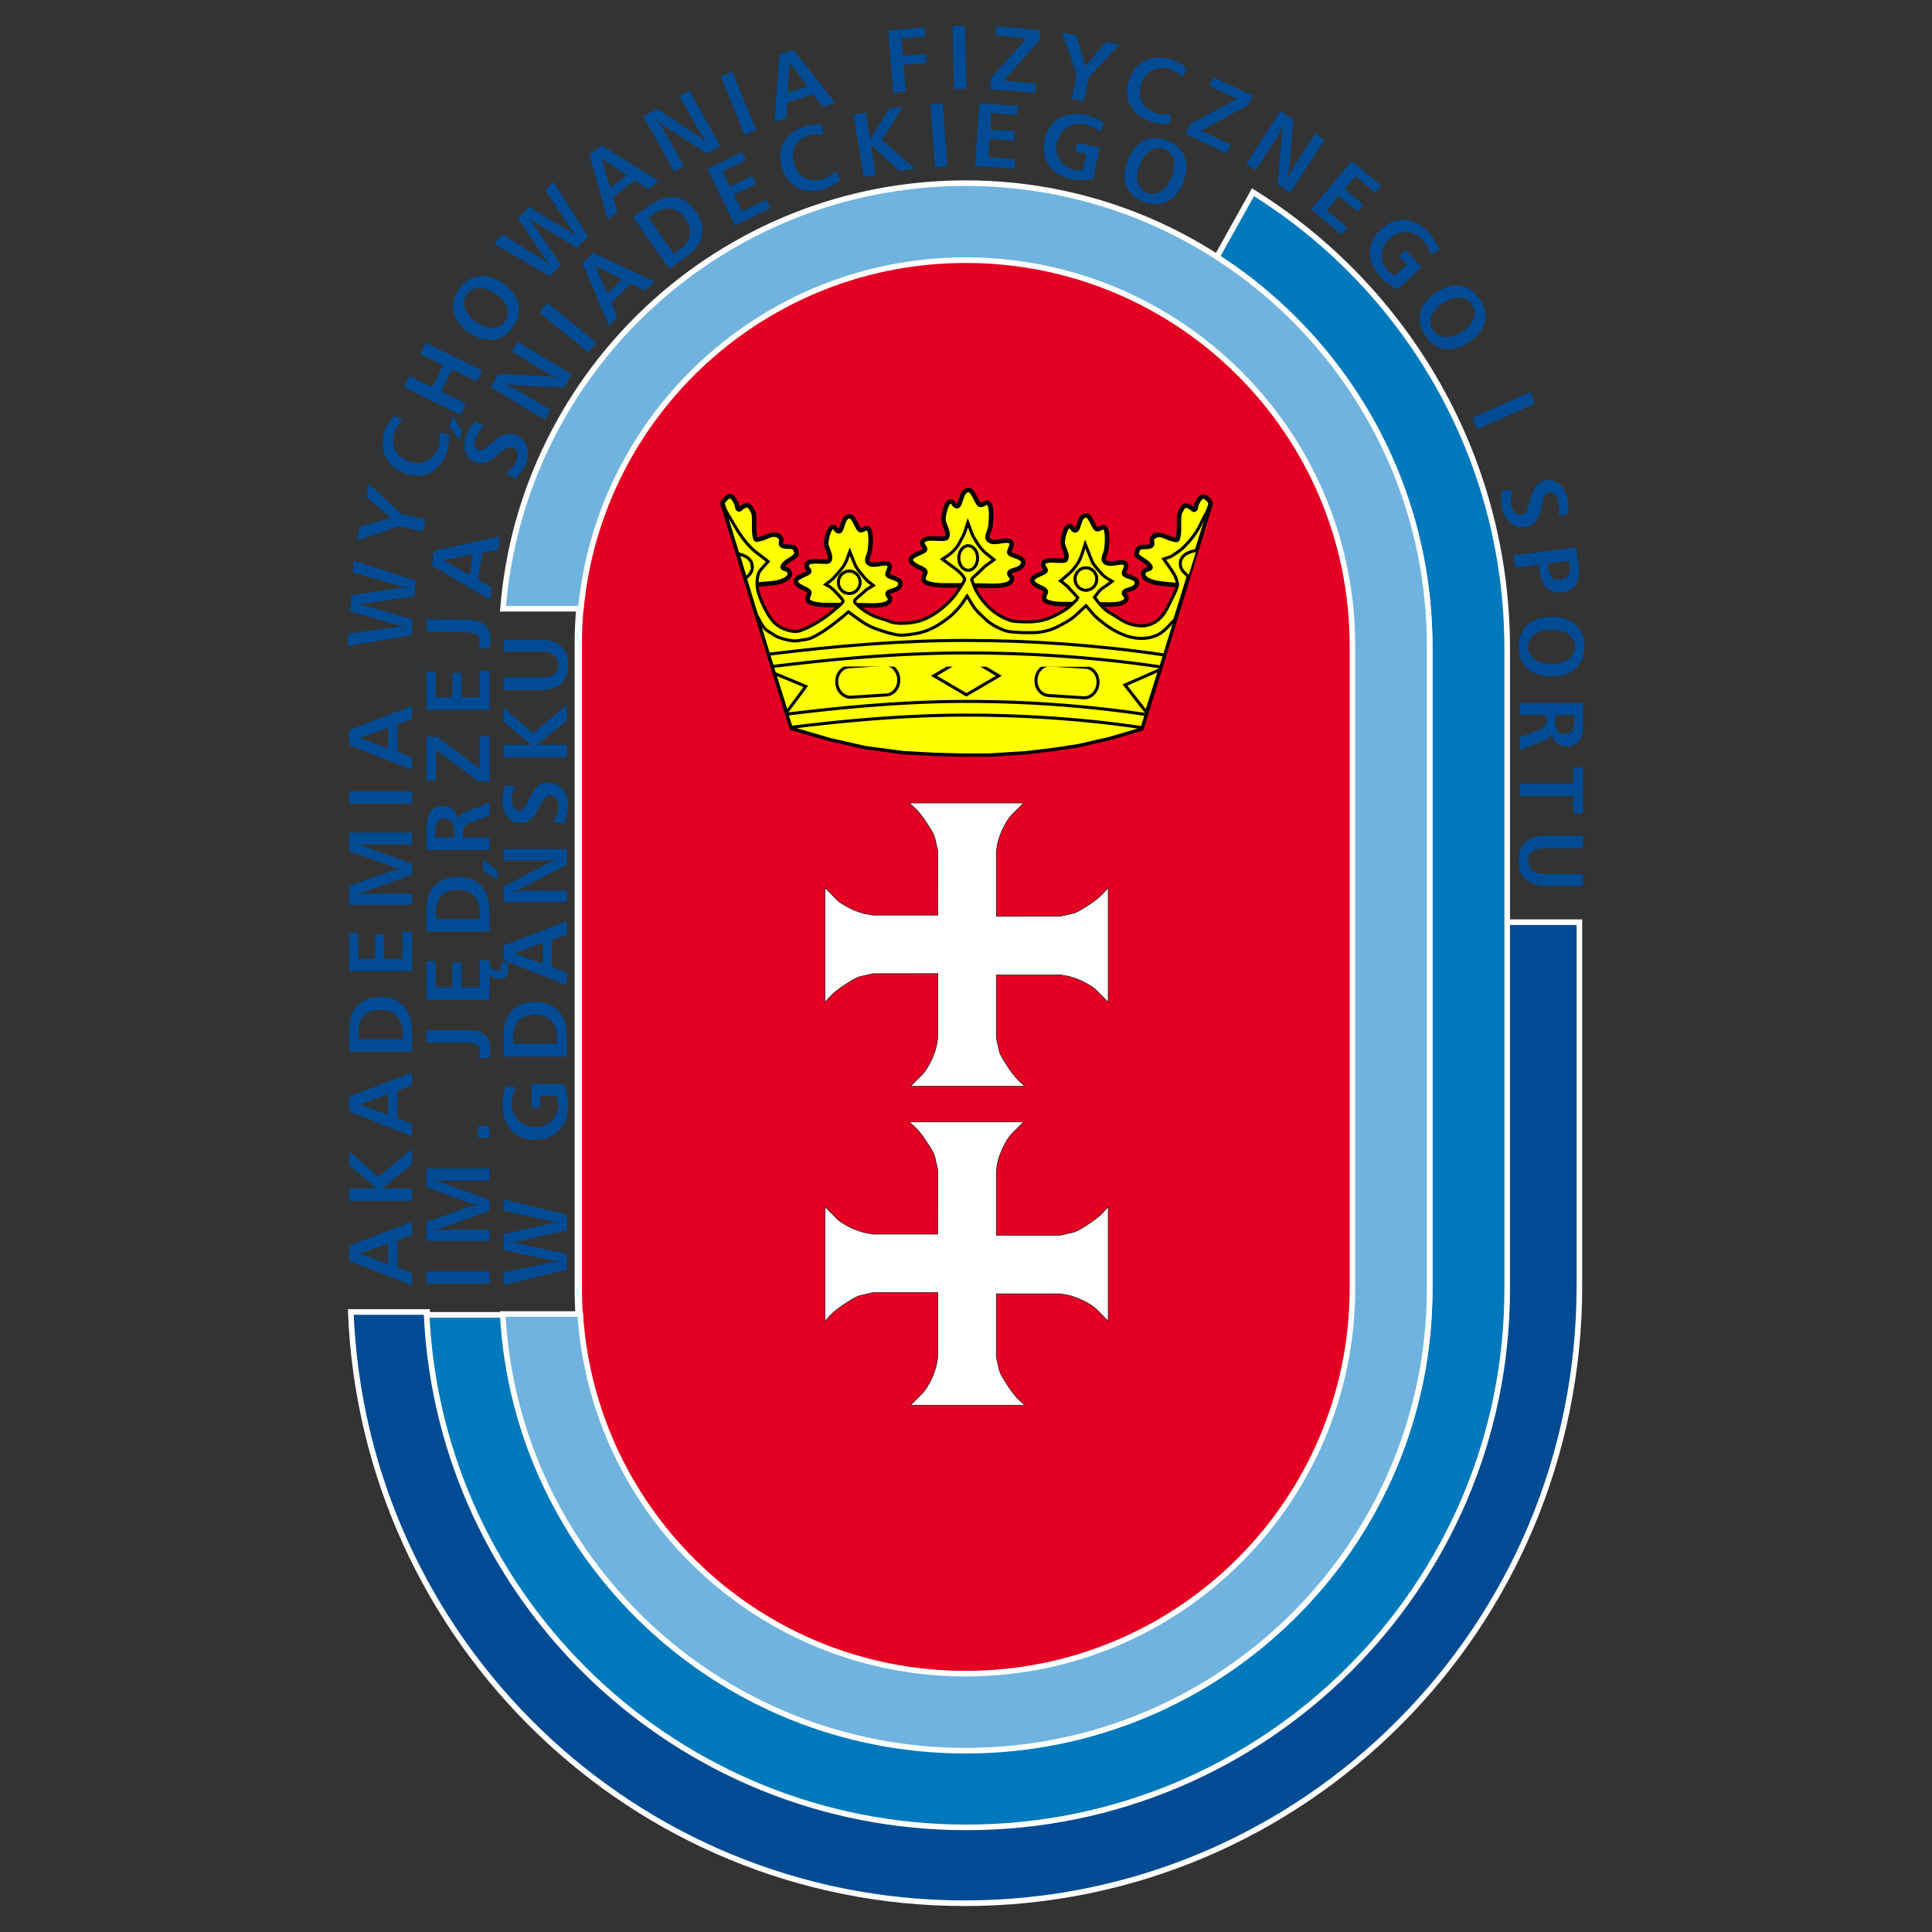 <svg xmlns="http://www.w3.org/2000/svg" viewBox="0 0 100.601 100.601" height="380.224"
   width="380.224">
   <rect x="0" y="0" width="100.601" height="100.601" fill="#333333" stroke="none"/>
   <g fill-rule="evenodd">
      <path
         d="M50.332 13.328c11.18 0 20.22 9.036 20.22 20.19v33.615c0 11.137-9.04 20.173-20.22 20.173-11.162 0-20.22-9.036-20.22-20.173V33.518c0-11.154 9.058-20.19 20.22-20.19z"
         fill="#e30022" stroke="#fff" stroke-width=".38" />
      <path
         d="M82.241 48.02v18.954c0 17.747-14.339 32.129-32.013 32.129-17.234 0-31.285-13.668-31.962-30.786h3.978c.71 14.908 12.968 26.774 27.984 26.774 15.473 0 28.018-12.597 28.018-28.117V48.02z"
         fill="#004b93" stroke="#fff" stroke-width=".292" />
      <path
         d="M65.244 10.01c7.946 4.948 13.237 13.742 13.237 23.773v33.345c0 15.47-12.607 28.026-28.158 28.026-15.092 0-27.41-11.827-28.108-26.687h4.032c.698 12.64 11.196 22.67 24.076 22.67 13.322 0 24.126-10.742 24.126-24.009V33.783c0-8.523-4.458-16.012-11.161-20.265z"
         fill="#0078bc" stroke="#fff" stroke-width=".292" />
      <path
         d="M26.192 31.697c.988-12.406 11.398-22.16 24.091-22.16 13.341 0 24.16 10.791 24.16 24.098v33.444c0 13.307-10.819 24.081-24.16 24.081-12.897 0-23.427-10.06-24.108-22.738h4.038c.681 10.468 9.405 18.727 20.07 18.727 11.126 0 20.14-8.99 20.14-20.07V33.635c0-11.098-9.014-20.088-20.14-20.088-10.46 0-19.065 7.97-20.036 18.15z"
         fill="#6fb3de" stroke="#fff" stroke-width=".291" />
      <path
         d="M21.455 63.61l-3.271 1.26v.784l3.271 1.278v-.647l-.767-.273v-1.431l.767-.273zm-1.244 1.141v1.074l-1.482-.546zM21.455 59.81L19.7 61.292l-1.516-1.346v.733l1.431 1.21h-1.431v.647h3.271v-.647h-1.567l1.567-1.261zM21.455 55.84l-3.271 1.261v.784l3.271 1.278v-.648l-.767-.29v-1.414l.767-.29zm-1.244 1.142v1.073l-1.482-.545zM19.82 51.922c-.631 0-1.108.238-1.398.698-.17.256-.238.665-.238 1.21v.937h3.271v-.886c0-.545-.068-.954-.238-1.244-.307-.477-.767-.715-1.398-.715zm-.018.664c.733 0 1.159.426 1.159 1.159v.374h-2.3v-.357c0-.767.409-1.176 1.141-1.176zM21.455 48.53h-.494v1.398h-.954V48.65h-.477v1.278h-.886v-1.346h-.46v1.993h3.271zM21.455 43.351h-3.271v.972l2.283.817c.12.051.307.086.528.103a2.4 2.4 0 00-.528.085l-2.283.8v.989h3.271v-.58h-2.42c-.085 0-.272.018-.579.035.188-.035.358-.069.494-.12l2.505-.903v-.579l-2.522-.903c-.068-.034-.221-.068-.477-.136.188.034.392.05.58.05h2.42zM21.455 41.205h-3.271v.647h3.271zM21.455 36.758l-3.271 1.26v.784l3.271 1.278v-.647l-.767-.29v-1.414l.767-.29zm-1.244 1.141v1.074l-1.482-.546zM18.422 29.193l-.05.613 2.453.699c.102.034.272.068.46.102-.256 0-.426.017-.494.017l-2.505.375-.051.835 2.436.698c.103.034.273.068.477.085-.29.017-.46.034-.51.034l-2.488.341-.051.648 3.339-.563.051-.817-2.47-.716a2.017 2.017 0 00-.477-.085c.204 0 .374-.017.477-.034l2.555-.375.068-.818zM19.206 25.189l-.136.681 1.278 1.09-1.619.478-.153.715 2.198-.75 1.26.273.137-.63-1.261-.273zM23.397 22.633l-.51-.12c0 .256.033.529-.052.768-.255.698-.869.97-1.516.75-.699-.24-1.005-.836-.767-1.517.085-.256.256-.46.426-.665l-.477-.204c-.136.221-.34.443-.46.767-.358 1.039.102 1.925 1.056 2.249.954.34 1.823-.069 2.198-1.176.085-.273.085-.562.102-.852zM25.118 19.294l-2.947-1.449-.29.597 1.193.579-.563 1.142-1.192-.58-.273.58 2.948 1.448.272-.597-1.295-.63.563-1.141 1.295.63zM26.209 14.761c-.886-.613-1.755-.494-2.3.29-.546.8-.375 1.653.51 2.266.887.614 1.739.494 2.284-.29.562-.8.375-1.652-.494-2.266zm-.392.546c.613.426.784 1.005.477 1.43-.29.427-.886.46-1.5.035-.613-.443-.783-1.005-.494-1.431.307-.426.903-.477 1.517-.034zM28.816 9.463l-.426.443 1.414 2.112c.068.103.17.222.306.375-.187-.153-.34-.255-.391-.306l-2.164-1.312-.58.596 1.415 2.096c.068.102.17.238.323.391a5.417 5.417 0 00-.409-.306l-2.13-1.346-.46.477 2.914 1.704.58-.597-1.449-2.146a5.388 5.388 0 00-.29-.358c.154.119.273.221.375.272l2.198 1.363.58-.596zM34.302 9.429L31.32 7.57l-.63.478.954 3.39.511-.392-.239-.784 1.142-.868.699.46zm-1.67-.307l-.852.647-.46-1.516zM37.505 7.606l-1.602-2.88-.51.29 1.039 1.874c.085.136.221.34.425.613a3.428 3.428 0 00-.477-.409l-2.163-1.43-.716.391 1.602 2.88.51-.29-1.039-1.857a7.591 7.591 0 00-.443-.648c.188.205.341.341.443.41l2.232 1.447zM39.38 6.788l-1.245-3.05-.596.238 1.227 3.05zM43.502 5.374l-2.164-2.76-.75.22-.255 3.51.614-.187.05-.818 1.364-.425.477.664zm-1.448-.87l-1.04.324.103-1.584zM48.188 1.898l-.051-.477-1.892.17.273 3.271.665-.068-.137-1.414 1.193-.102-.034-.477-1.193.102L46.927 2zM50.318 4.624l-.069-3.271h-.647l.068 3.288zM53.913 4.845l.034-.494-1.687-.153 1.874-2.096.034-.528-2.283-.204-.034.477L53.453 2l-1.858 2.062-.034.579zM58.291 2.324l-.681-.154-1.09 1.278-.478-1.601-.732-.154.75 2.181-.256 1.278.63.136.273-1.278zM60.881 6.464l.102-.511c-.272 0-.528.034-.766-.051-.716-.239-1.006-.852-.801-1.5.238-.698.835-1.022 1.516-.8.256.085.46.255.665.426l.204-.495c-.221-.136-.46-.323-.767-.426-1.056-.34-1.925.12-2.249 1.09-.306.955.12 1.807 1.227 2.165.273.102.562.085.87.102zM63.863 7.98l.221-.46-1.55-.715 2.47-1.33.239-.493-2.079-.954-.204.443 1.465.681-2.453 1.312-.239.511zM67.185 10.042l1.79-2.76-.495-.324-1.158 1.806a5.589 5.589 0 00-.341.665c.085-.273.119-.495.136-.614l.239-2.59-.682-.443-1.789 2.76.494.324 1.159-1.789a9.97 9.97 0 00.358-.698c-.086.255-.137.443-.137.58l-.238 2.64zM69.843 12.223l.324-.375-1.074-.903.614-.75.988.835.307-.375-.988-.817.562-.665 1.04.869.306-.375-1.534-1.278-2.112 2.505zM72.757 15.068l1.26-1.141-.817-.903-.341.323.409.443-.63.563c-.12-.069-.256-.137-.358-.256-.495-.528-.426-1.227.085-1.67.528-.477 1.244-.46 1.738.085.221.239.323.529.426.767l.426-.306c-.17-.273-.29-.58-.495-.801-.8-.886-1.771-.937-2.538-.239-.767.682-.818 1.636-.034 2.488.255.29.579.477.869.647zM76.488 17.828c.886-.579 1.107-1.43.58-2.232-.529-.8-1.38-.954-2.284-.374-.903.596-1.107 1.43-.58 2.232.53.817 1.381.97 2.284.374zm-.358-.545c-.63.41-1.227.34-1.516-.102-.29-.426-.085-.988.545-1.414.63-.41 1.21-.341 1.5.102.289.426.102 1.005-.529 1.414zM76.931 22.343l2.999-1.329-.256-.596-2.999 1.346zM79.52 27.42c.478-.118.631-.46.767-1.056.103-.426.137-.664.358-.715.222-.051.41.102.494.443.051.238.051.494.017.75l.512-.069c0-.272.017-.545-.035-.8-.187-.733-.681-1.074-1.192-.938a.853.853 0 00-.528.375c-.137.205-.188.443-.256.682-.102.392-.153.647-.392.715-.221.052-.477-.119-.562-.477-.051-.238-.017-.528.051-.835l-.562.069c-.017.323-.034.647.017.886.187.766.75 1.124 1.312.97zM81.327 30.845c.698-.085.971-.528.869-1.363l-.12-.97-3.254.391.068.648 1.244-.154.051.358c.085.784.528 1.159 1.142 1.09zm-.068-.664c-.358.051-.58-.153-.63-.58l-.035-.255 1.108-.136.034.306c.05.392-.137.63-.477.665zM80.799 35.224c1.056 0 1.703-.596 1.703-1.55 0-.954-.63-1.55-1.703-1.55-1.074 0-1.721.596-1.721 1.55 0 .954.647 1.55 1.72 1.55zm0-.647c-.75 0-1.227-.375-1.227-.903s.477-.886 1.227-.886c.75 0 1.21.358 1.21.886s-.46.903-1.21.903zM79.146 39.058l1.141-.443c.256-.102.426-.17.495-.426.102.443.391.681.8.681.563 0 .852-.392.852-1.192v-1.074h-3.288v.63h1.38v.205c0 .307-.085.46-.375.58l-1.005.357zm2.334-.835c-.307 0-.494-.222-.494-.648v-.34h.988v.29c0 .476-.153.698-.494.698zM81.923 42.346h.511v-2.385h-.51v.852h-2.778v.647h2.777zM80.526 46.129h1.908v-.614h-1.908c-.63 0-.937-.238-.937-.681 0-.477.29-.665.92-.665h1.925v-.647h-1.942c-.937 0-1.414.443-1.414 1.295 0 .869.494 1.312 1.448 1.312zM25.493 66.2h-3.288v.647h3.288zM25.493 60.85h-3.288v.97l2.283.835c.136.035.307.069.545.086a2.412 2.412 0 00-.545.085l-2.283.8v.989h3.288v-.58h-2.436c-.086 0-.273.018-.58.035.188-.034.358-.069.494-.12l2.522-.903v-.562l-2.539-.92c-.068-.017-.221-.068-.477-.136.188.034.392.05.58.05h2.436zM25.493 58.634h-.613v.614h.613zM24.335 53.642h-2.13v.648h1.976c.545 0 .801.068.801.51a.796.796 0 01-.051.29h.545a2.21 2.21 0 00.051-.442c0-.716-.375-1.006-1.192-1.006zM25.493 49.996h-.511v1.414h-.954v-1.295h-.477v1.295h-.87v-1.363h-.476v2.01h3.288V50.78a.989.989 0 00.545.204c.307 0 .426-.187.426-.579 0-.153 0-.204-.034-.29h-.358c.017.069.034.12.034.222 0 .136-.05.204-.187.204-.153 0-.426-.136-.426-.255zM23.84 45.669c-.63 0-1.107.221-1.397.698-.17.256-.238.648-.238 1.193v.954h3.288v-.903c0-.545-.085-.954-.255-1.244-.307-.477-.767-.698-1.398-.698zm-.017.664c.733 0 1.159.426 1.159 1.142v.374h-2.283v-.34c0-.767.392-1.176 1.124-1.176zM25.493 41.784l-1.141.46c-.256.102-.426.17-.495.426-.102-.46-.391-.699-.8-.699-.58 0-.852.41-.852 1.21v1.073h3.288v-.647h-1.38v-.205c0-.306.085-.46.375-.562l1.005-.375zm-2.334.835c.307 0 .494.238.494.664v.324h-.988v-.273c0-.477.136-.715.494-.715zM25.493 38.342h-.511v1.687l-2.232-1.67h-.545v2.283h.494v-1.601l2.215 1.652h.58zM25.493 34.918h-.511v1.397h-.954v-1.278h-.477v1.278h-.87v-1.346h-.476v1.993h3.288zM24.352 32.277l-2.13-.034v.647l1.96.034c.561.017.817.102.8.528a.668.668 0 01-.068.307h.562c.034-.17.068-.324.068-.443 0-.716-.375-1.022-1.192-1.04zM26.038 27.932l-3.441.75-.12.766 3.05 1.772.085-.63-.715-.41.221-1.396.818-.154zm-1.414.937l-.17 1.073-1.38-.783zM23.602 21.662l-.222.528.529.699.17-.392zm3.271.988c-.46-.187-.784.017-1.26.409-.324.29-.495.46-.7.375-.204-.085-.272-.324-.135-.648.102-.238.238-.443.425-.613l-.46-.238c-.153.204-.34.408-.426.647-.29.716-.085 1.278.41 1.465a.894.894 0 00.63.017c.255-.102.426-.255.613-.426.324-.255.511-.426.733-.323.221.085.324.357.187.698-.102.239-.306.443-.545.648l.511.272c.205-.255.41-.494.494-.732.307-.716.051-1.33-.477-1.55zM29.77 19.498l-2.812-1.704-.306.511 1.823 1.108c.153.085.375.187.698.307a6.099 6.099 0 00-.63-.12l-2.59-.136-.409.699 2.811 1.686.307-.51-1.84-1.091a5.952 5.952 0 00-.716-.341c.273.085.46.12.597.136l2.658.137zM31.048 17.828l-2.556-2.061-.41.51 2.557 2.062zM34.097 14.66l-3.203-1.483-.562.528 1.363 3.254.46-.443-.324-.75 1.023-1.005.732.375zm-1.703-.12l-.767.75-.63-1.449zM36.227 11.013c-.358-.528-.818-.767-1.38-.75-.29.017-.664.188-1.107.495l-.784.545 1.891 2.692.733-.511c.443-.307.732-.614.869-.92.221-.512.153-1.04-.222-1.55zm-.545.375c.409.596.307 1.193-.29 1.602l-.306.221-1.312-1.874.29-.205c.63-.443 1.192-.34 1.618.256zM40.129 10.843l-.222-.443-1.26.613-.426-.869 1.158-.562-.221-.426-1.142.562-.392-.784 1.227-.596-.205-.426-1.806.886 1.432 2.948zM43.758 9.395l-.222-.478c-.221.154-.409.324-.647.41-.716.238-1.312-.103-1.516-.75-.239-.699.05-1.312.75-1.534.255-.085.51-.068.783-.05l-.12-.512c-.255.017-.579 0-.885.102-1.057.341-1.483 1.244-1.176 2.198.324.954 1.159 1.397 2.266 1.04.273-.086.511-.273.767-.426zM47.643 8.781l-1.721-1.5 1.09-1.72-.732.12-.972 1.6-.221-1.413-.648.102.529 3.237.63-.102-.239-1.55 1.483 1.362zM49.33 8.662l-.24-3.271-.647.05.239 3.272zM52.822 8.781l.034-.494-1.397-.102.068-.954 1.278.102.034-.494-1.278-.085.051-.87 1.363.103.035-.477L51 5.374l-.222 3.27zM56.911 9.343l.358-1.652-1.193-.256-.085.46.58.12-.17.817c-.137.017-.29.051-.444.017-.698-.153-1.056-.75-.92-1.414.153-.681.75-1.107 1.482-.954.29.068.563.239.784.375l.17-.494c-.306-.12-.596-.307-.885-.358-1.159-.256-1.977.273-2.198 1.295-.205 1.005.306 1.789 1.448 2.044.375.069.75.034 1.073 0zM61.614 9.497c.392-.988.085-1.806-.801-2.164-.886-.375-1.687 0-2.079 1.005-.409.988-.102 1.806.801 2.164.886.358 1.67-.017 2.079-1.005zM61 9.24c-.272.699-.8.988-1.277.801-.495-.204-.665-.767-.375-1.465.272-.699.8-.989 1.278-.801.494.204.664.767.374 1.465zM26.226 62.451v.596l2.487.546c.12.017.29.05.477.05-.255.035-.426.052-.494.069l-2.47.545v.835l2.47.528c.12.034.29.051.494.068-.29.017-.46.051-.494.051l-2.47.512v.664l3.288-.8v-.819l-2.522-.545c-.102-.017-.255-.051-.477-.068.205 0 .358-.017.477-.051l2.522-.562v-.818zM29.36 56.454h-1.686v1.226h.46v-.613h.835c.051.136.102.273.102.426 0 .733-.511 1.193-1.176 1.193-.715 0-1.243-.495-1.243-1.244 0-.307.119-.596.204-.835l-.528-.068c-.068.307-.17.63-.17.937 0 1.193.681 1.874 1.72 1.874 1.023 0 1.704-.681 1.704-1.84 0-.392-.119-.75-.221-1.056zM27.861 52.177c-.63 0-1.09.222-1.397.699-.153.255-.238.647-.238 1.192v.954h3.288v-.886c0-.562-.068-.97-.255-1.26-.29-.477-.767-.699-1.398-.699zm0 .665c.716 0 1.142.426 1.142 1.141v.375H26.72v-.34c0-.768.409-1.176 1.141-1.176zM29.514 47.969l-3.288 1.26v.784l3.288 1.278v-.647l-.784-.29V48.94l.784-.273zm-1.26 1.141v1.074l-1.483-.546zM25.152 44.748v.597l.75.443v-.443zm4.362-.528h-3.288v.597h2.147c.153 0 .408-.034.75-.086-.29.086-.495.17-.597.222l-2.3 1.21v.8h3.288v-.579h-2.13c-.102 0-.357.017-.783.085.255-.068.443-.136.562-.204l2.351-1.244zM28.56 40.745c-.494 0-.733.306-1.005.851-.205.392-.29.614-.528.614-.222 0-.358-.205-.358-.562 0-.239.05-.495.153-.716l-.511-.051c-.068.255-.153.511-.153.767 0 .766.408 1.21.937 1.21a.882.882 0 00.596-.24c.187-.17.29-.391.409-.613.187-.357.307-.579.562-.579.222 0 .426.205.426.58 0 .255-.12.528-.255.8l.562.068c.085-.306.187-.613.187-.869 0-.783-.443-1.26-1.022-1.26zM29.514 36.707l-1.755 1.482-1.533-1.346v.732l1.43 1.21h-1.43v.648h3.288v-.648h-1.567l1.567-1.26zM28.134 33.316h-1.908v.613h1.908c.63 0 .937.239.937.699 0 .46-.29.647-.92.647h-1.925v.648h1.942c.937 0 1.414-.443 1.414-1.295 0-.87-.494-1.312-1.448-1.312z"
         fill="#004b93" />
      <path
         d="M51.879 47.717l3.322-.004.638-.144c.259-.059.483-.223.71-.361.24-.147.47-.312.686-.494.171-.144.313-.32.47-.481v5.947l-.602-.602c-.184-.185-.42-.312-.65-.434a3.987 3.987 0 00-.699-.277c-.183-.056-.377-.072-.565-.108h-3.31v3.295l.144.638c.059.26.222.484.361.71.147.24.312.471.494.687.144.17.32.313.481.47h-5.947l.602-.603c.184-.184.312-.42.434-.65.116-.221.204-.459.276-.698.056-.184.073-.377.109-.566l-.001-3.345-3.368.002-.638.144c-.26.06-.484.223-.71.362-.24.147-.471.311-.687.493-.17.145-.313.321-.469.482v-5.947l.602.602c.184.184.42.312.65.433.221.117.459.204.698.277.184.056.377.072.566.108h3.352l.006-3.337-.145-.638c-.058-.259-.222-.483-.36-.71a5.59 5.59 0 00-.494-.686c-.145-.171-.321-.313-.482-.47H53.3l-.602.602c-.184.185-.312.42-.433.65a3.989 3.989 0 00-.277.699c-.056.183-.073.377-.109.565zM51.879 64.326l3.322-.003.638-.145c.259-.058.483-.222.71-.36.24-.148.47-.313.686-.494.171-.145.313-.321.47-.482v5.947l-.602-.602c-.184-.184-.42-.312-.65-.433a3.989 3.989 0 00-.699-.277c-.183-.056-.377-.073-.565-.109h-3.31v3.296l.144.638c.059.259.222.483.361.71.147.24.312.47.494.686.144.171.32.313.481.47h-5.947l.602-.602c.184-.185.312-.42.434-.65.116-.222.204-.46.276-.699.056-.183.073-.377.109-.566l-.001-3.345-3.368.002-.638.145c-.26.058-.484.222-.71.36a5.59 5.59 0 00-.687.494c-.17.145-.313.321-.469.482v-5.947l.602.602c.184.184.42.312.65.433.221.117.459.204.698.277.184.056.377.073.566.109h3.352l.006-3.337-.145-.638c-.058-.26-.222-.484-.36-.71a5.59 5.59 0 00-.494-.687c-.145-.171-.321-.313-.482-.47H53.3l-.602.603c-.184.184-.312.42-.433.65a3.99 3.99 0 00-.277.698c-.056.184-.073.377-.109.566z"
         fill="#fff" stroke="#1b1918" stroke-width=".029" />
      <path
         d="M41.22 37.909l-3.604-11.706c.04-.069.079-.148.138-.202.083-.077.187-.19.295-.152.146.051.213.227.293.359.058.094.017.259.115.31.077.04.146-.1.228-.13.088-.035.189-.101.277-.066.104.042.154.165.212.26.042.07.073.149.082.23.045.41-.039.842.081 1.238.028.094.198.021.294 0 .228-.05.434-.204.668-.212a.454.454 0 01.359.18c.074.101-.053.3.049.375.169.124.428.027.62.114.079.036.102.145.13.228.017.052.036.123 0 .163-.209.227-.568.325-.702.603-.054.113.226.12.31.212.047.05.079.129.065.196a.36.36 0 01-.146.212 1.338 1.338 0 01-.408.18 2.683 2.683 0 01-.505.08l-.75.066-.36.01.625 1.28.432.864.807.46.835.03 1.008-.49 1.47-.98.864.577 1.21.49 2.045-.202 1.21-.836.921-1.008.98 1.268 1.267.749 2.19-.173 1.814-1.268 1.93 1.613 1.268.087 1.296-1.124c.189-.44.492-.847.565-1.32.019-.118-.24-.002-.359-.01-.25-.017-.5-.036-.75-.066-.169-.02-.34-.034-.505-.081a1.34 1.34 0 01-.408-.18.36.36 0 01-.146-.211c-.014-.068.018-.146.065-.196.085-.092.364-.1.31-.212-.134-.278-.493-.376-.701-.603-.037-.04-.018-.112 0-.163.027-.083.05-.192.13-.229.191-.087.45.01.62-.114.101-.074-.026-.273.049-.375a.454.454 0 01.358-.179c.234.007.44.162.669.212.095.02.265.093.293 0 .12-.396.036-.828.082-1.24a.575.575 0 01.081-.227c.058-.096.108-.22.212-.261.088-.036.189.03.277.065.082.032.15.171.229.13.097-.05.056-.215.114-.31.08-.131.147-.307.293-.358.108-.038.222.074.31.147.062.05.082.138.123.207L59.44 37.938l-1.68.492-1.598.368-1.352.205-1.393.164-1.925.123h-1.352l-1.449-.036-1.624-.088-2.007-.266-1.83-.413z"
         fill="#ff0" stroke="#000" stroke-width=".234" />
      <path
         d="M44.98 31.516c.24.002 1.365.105 1.365-.335 0-.088-.11-.145-.129-.231-.051-.24.545-.13.657-.477.12-.374-.56-.36-.657-.541-.059-.11.33-.554-.077-.593-.304-.029-.682.171-.915-.026-.175-.147.058-.454.077-.682.017-.203.122-1.068-.154-1.134-.086-.02-.285.191-.4.077-.133-.134-.285-.658-.476-.683-.462-.059-.363.928-.657.76-.085-.048-.114-.176-.206-.206-.245-.078-.4.72-.387.864.027.3.308.63.155.888-.098.165-1.297-.18-1.16.323.025.09.147.168.116.257-.057.165-1.154.327-.464.76.152.095.35.132.464.27.104.128-.333.455.168.606.405.123.821.088 1.236.09.481.003.962.01 1.443.013zM57.292 31.466c.242.002 1.366.105 1.366-.335 0-.088-.11-.145-.129-.231-.051-.24.545-.13.657-.477.12-.374-.559-.36-.657-.541-.059-.11.33-.554-.077-.593-.304-.029-.682.171-.915-.026-.175-.148.058-.454.077-.682.018-.203.123-1.068-.154-1.134-.085-.02-.285.191-.4.077-.133-.134-.285-.658-.476-.683-.462-.059-.363.928-.657.76-.084-.048-.114-.176-.206-.206-.245-.078-.4.72-.387.864.027.3.308.63.155.888-.098.165-1.297-.18-1.16.323.025.09.147.168.116.257-.056.165-1.154.327-.463.76.151.095.35.132.463.27.104.128-.333.455.168.606.405.122.821.088 1.237.09.48.003.961.01 1.442.013zM51.228 30.493c.26.002 1.467.112 1.467-.36 0-.095-.118-.156-.138-.249-.055-.258.586-.139.706-.512.13-.402-.6-.387-.706-.582-.063-.117.354-.594-.083-.636-.326-.032-.733.184-.983-.028-.188-.159.063-.488.083-.734.019-.218.131-1.146-.166-1.218-.092-.022-.306.206-.429.083-.144-.144-.307-.707-.512-.733-.496-.064-.39.997-.706.816-.09-.051-.122-.19-.222-.221-.262-.084-.429.773-.415.927.029.322.331.678.166.956-.105.176-1.393-.195-1.246.346.027.097.158.18.125.276-.061.177-1.24.352-.498.817.163.102.376.142.498.29.112.137-.358.49.18.651.435.132.883.095 1.329.097.517.003 1.033.01 1.55.014z"
         fill="#ff0" stroke="#000" stroke-width=".234" />
      <path
         d="M59.439 37.938l-1.68.492-1.598.368-1.352.205-1.393.164-1.925.123h-1.352l-1.449-.036-1.624-.088-2.007-.266-1.83-.413-2.009-.59-1.738-5.642 1.18.75 1.21.057 2.334-1.498 1.843.98 1.527.115 2.045-1.009.548-.749.23-.259.692 1.008 1.354.865 1.123.144 1.354-.23 1.728-1.326 1.095 1.124 1.037.633 1.008-.057 1.681-1.47z"
         fill="#ff0" stroke="#000" stroke-width=".117" />
      <path d="M40.334 35.067l1.625.674-.998 1.347zM60.392 34.873l-1.813.796 1.112 1.421z"
         fill="#ff0" stroke="#000" stroke-width=".159" />
      <path
         d="M44.207 34.72l1.841-.12c.382-.024.72.312.75.748h0c.032.436-.255.812-.636.837l-1.842.119c-.381.024-.719-.312-.75-.748h0c-.031-.435.255-.812.637-.837zM56.537 34.748l-1.842-.118c-.381-.025-.719.311-.75.747h0c-.031.436.256.812.637.837l1.841.119c.382.025.72-.312.75-.747h0c.032-.436-.255-.813-.636-.838z"
         fill="#ff0" stroke="#000" stroke-width=".157" />
      <path
         d="M50.322 34.197l.844.496.843.496-.843.496-.844.496-.844-.496-.844-.496.844-.496zM40.067 34.06c3.427-.42 6.79-.712 10.245-.712 3.415 0 6.931.253 10.31.757"
         fill="#ff0" stroke="#000" stroke-width=".159" />
      <path
         d="M40.244 34.702c3.378-.414 6.692-.702 10.098-.702 3.367 0 6.74.227 10.07.724M41.044 37.176c3.079-.377 6.205-.653 9.309-.653 3.068 0 6.222.222 9.258.675M41.246 37.866c3.034-.372 6.012-.63 9.071-.63 3.025 0 6.128.204 9.12.65M61.177 32.258l1.872-6.04c-.148.36-.365.72-.531 1.072a3.416 3.416 0 01-.342.578 5.068 5.068 0 01-.578.66c-.163.154-.356.274-.542.4a.985.985 0 01-.243.108l-.216.069c.177.26.367.51.53.778.062.102.11.214.142.33.027.099.062.207.035.306-.074.264-.21.508-.33.754-.115.234-.225.473-.377.684a1.545 1.545 0 01-.413.412 1.39 1.39 0 01-.577.212 1.993 1.993 0 01-.695-.07 1.887 1.887 0 01-.53-.236l-.684-.424c-.158-.098-.285-.241-.413-.377-.109-.117-.196-.252-.294-.377.106-.13.198-.272.318-.39.086-.084.196-.14.295-.211l.306-.224c-.13-.083-.269-.152-.389-.248-.137-.11-.243-.242-.357-.375-.13-.151-.252-.288-.325-.473l-.331-.849c-.095.271-.16.554-.283.813-.087.184-.213.35-.342.507a2.713 2.713 0 01-.354.342l-.306.259c.126.086.232.192.358.279.172.204.365.389.538.593l-.06.118-.294.283c-.188.18-.42.309-.648.436-.21.117-.43.221-.66.294-.205.066-.421.1-.636.118a5.553 5.553 0 01-.743 0c-.154-.007-.312-.012-.46-.059a2.933 2.933 0 01-.606-.282 2.933 2.933 0 01-.495-.378 3.48 3.48 0 01-.742-1.002c-.065-.128-.105-.268-.153-.404-.01-.028-.04-.063-.021-.087.104-.134.242-.238.365-.356.134-.129.254-.26.404-.37l.39-.286c-.243-.2-.46-.34-.656-.57a3.204 3.204 0 01-.286-.404c-.081-.13-.164-.262-.217-.406l-.207-.553c-.06.184-.11.372-.178.553a2.073 2.073 0 01-.138.277c-.094.167-.17.35-.296.494a2.221 2.221 0 01-.355.346l-.356.237c.122.09.245.176.365.267.18.136.37.261.533.415.101.095.192.204.257.326.019.036-.002.083-.02.12a4.158 4.158 0 01-.256.424c-.11.163-.216.328-.346.474a4.642 4.642 0 01-.503.485 4.294 4.294 0 01-.562.405c-.188.11-.385.21-.592.277-.21.068-.431.109-.652.128-.236.02-.476.025-.71-.01-.195-.028-.376-.116-.562-.178-.175-.057-.356-.101-.523-.177a3.169 3.169 0 01-.523-.297 2.63 2.63 0 01-.454-.395c-.029-.032-.038-.096-.01-.129.143-.166.313-.28.474-.43.066-.062.133-.126.212-.173l.276-.167c-.098-.083-.201-.146-.281-.218a2.401 2.401 0 01-.257-.282c-.148-.185-.328-.372-.414-.583l-.276-.677c-.086.22-.149.457-.267.662-.121.211-.29.39-.449.573-.094.11-.191.21-.306.297l-.232.178.237.128c.086.086.175.148.257.238.135.148.283.288.394.454.023.033.016.088-.01.119-.105.127-.238.23-.364.336-.17.144-.342.286-.523.415a6.07 6.07 0 01-.602.385c-.22.12-.445.234-.681.317a.864.864 0 01-.365.05 1.752 1.752 0 01-.533-.14 1.504 1.504 0 01-.474-.306 2.82 2.82 0 01-.434-.622 4.778 4.778 0 01-.375-.85 1.755 1.755 0 01-.098-.643c.015-.222.04-.475.187-.642l.385-.435c-.322-.265-.68-.492-.966-.796a5.754 5.754 0 01-.748-1.026l-.608-1.03 1.72 5.628c.137.23.242.48.41.688.101.123.25.199.383.284.13.083.26.17.405.219.23.079.47.14.711.164.164.016.33-.019.493-.044.144-.022.291-.043.426-.098.2-.081.385-.195.57-.306.17-.104.331-.221.491-.34.205-.151.404-.31.602-.47.1-.081.197-.168.295-.252.139.102.276.207.416.307.137.097.271.199.416.284.151.09.308.171.47.24.153.066.313.114.47.165.145.047.29.097.438.131.17.04.34.086.514.088.21.002.434-.03.641-.06a3.22 3.22 0 001.165-.389 5.47 5.47 0 00.776-.536c.194-.162.364-.353.525-.547.131-.157.234-.335.35-.503.124.2.235.41.372.602.086.12.19.225.296.328.164.16.33.322.514.46.145.108.307.194.47.273.14.067.286.13.438.164.193.043.393.052.59.065.172.012.343.013.515.011.186-.001.374.005.558-.021.219-.032.437-.078.645-.154.236-.085.457-.209.678-.328.206-.11.396-.237.568-.395l.548-.502c.164.186.318.382.493.558.107.109.23.2.35.295.8.641 1.828 1.096 2.81.698.394-.16.675-.539.973-.835z"
         fill="#ff0" stroke="#000" stroke-width=".159" />
      <path
         d="M44.221 29.737c.31 0 .564.263.564.585a.575.575 0 01-.564.584.575.575 0 01-.564-.584c0-.322.253-.585.564-.585zM56.544 29.566c.31 0 .564.263.564.584a.575.575 0 01-.564.585.575.575 0 01-.564-.585c0-.321.254-.584.564-.584z"
         fill="#ff0" stroke="#000" stroke-width=".159" />
      <path
         d="M50.416 28.417c.27 0 .49.288.49.64 0 .351-.22.638-.49.638s-.49-.287-.49-.639c0-.351.22-.639.49-.639z"
         fill="#ff0" stroke="#000" stroke-width=".159" />
      <path
         d="M38.82 30.113c.034-.03.07-.057.102-.09.052-.052.107-.103.147-.166a.653.653 0 00.096-.217.69.69 0 00-.007-.237.433.433 0 00-.057-.173.787.787 0 00-.192-.205c-.08-.058-.176-.09-.268-.128-.068-.027-.14-.042-.21-.063zM62.3 28.657c-.07.021-.237.052-.305.079-.092.037-.188.07-.268.128a.788.788 0 00-.192.205.433.433 0 00-.065.17.701.701 0 00.001.239c.016.078.054.15.096.218.04.062.096.113.147.166.032.032.127.119.161.149"
         fill="#ff0" stroke="#000" stroke-width=".159" />
   </g>
</svg>